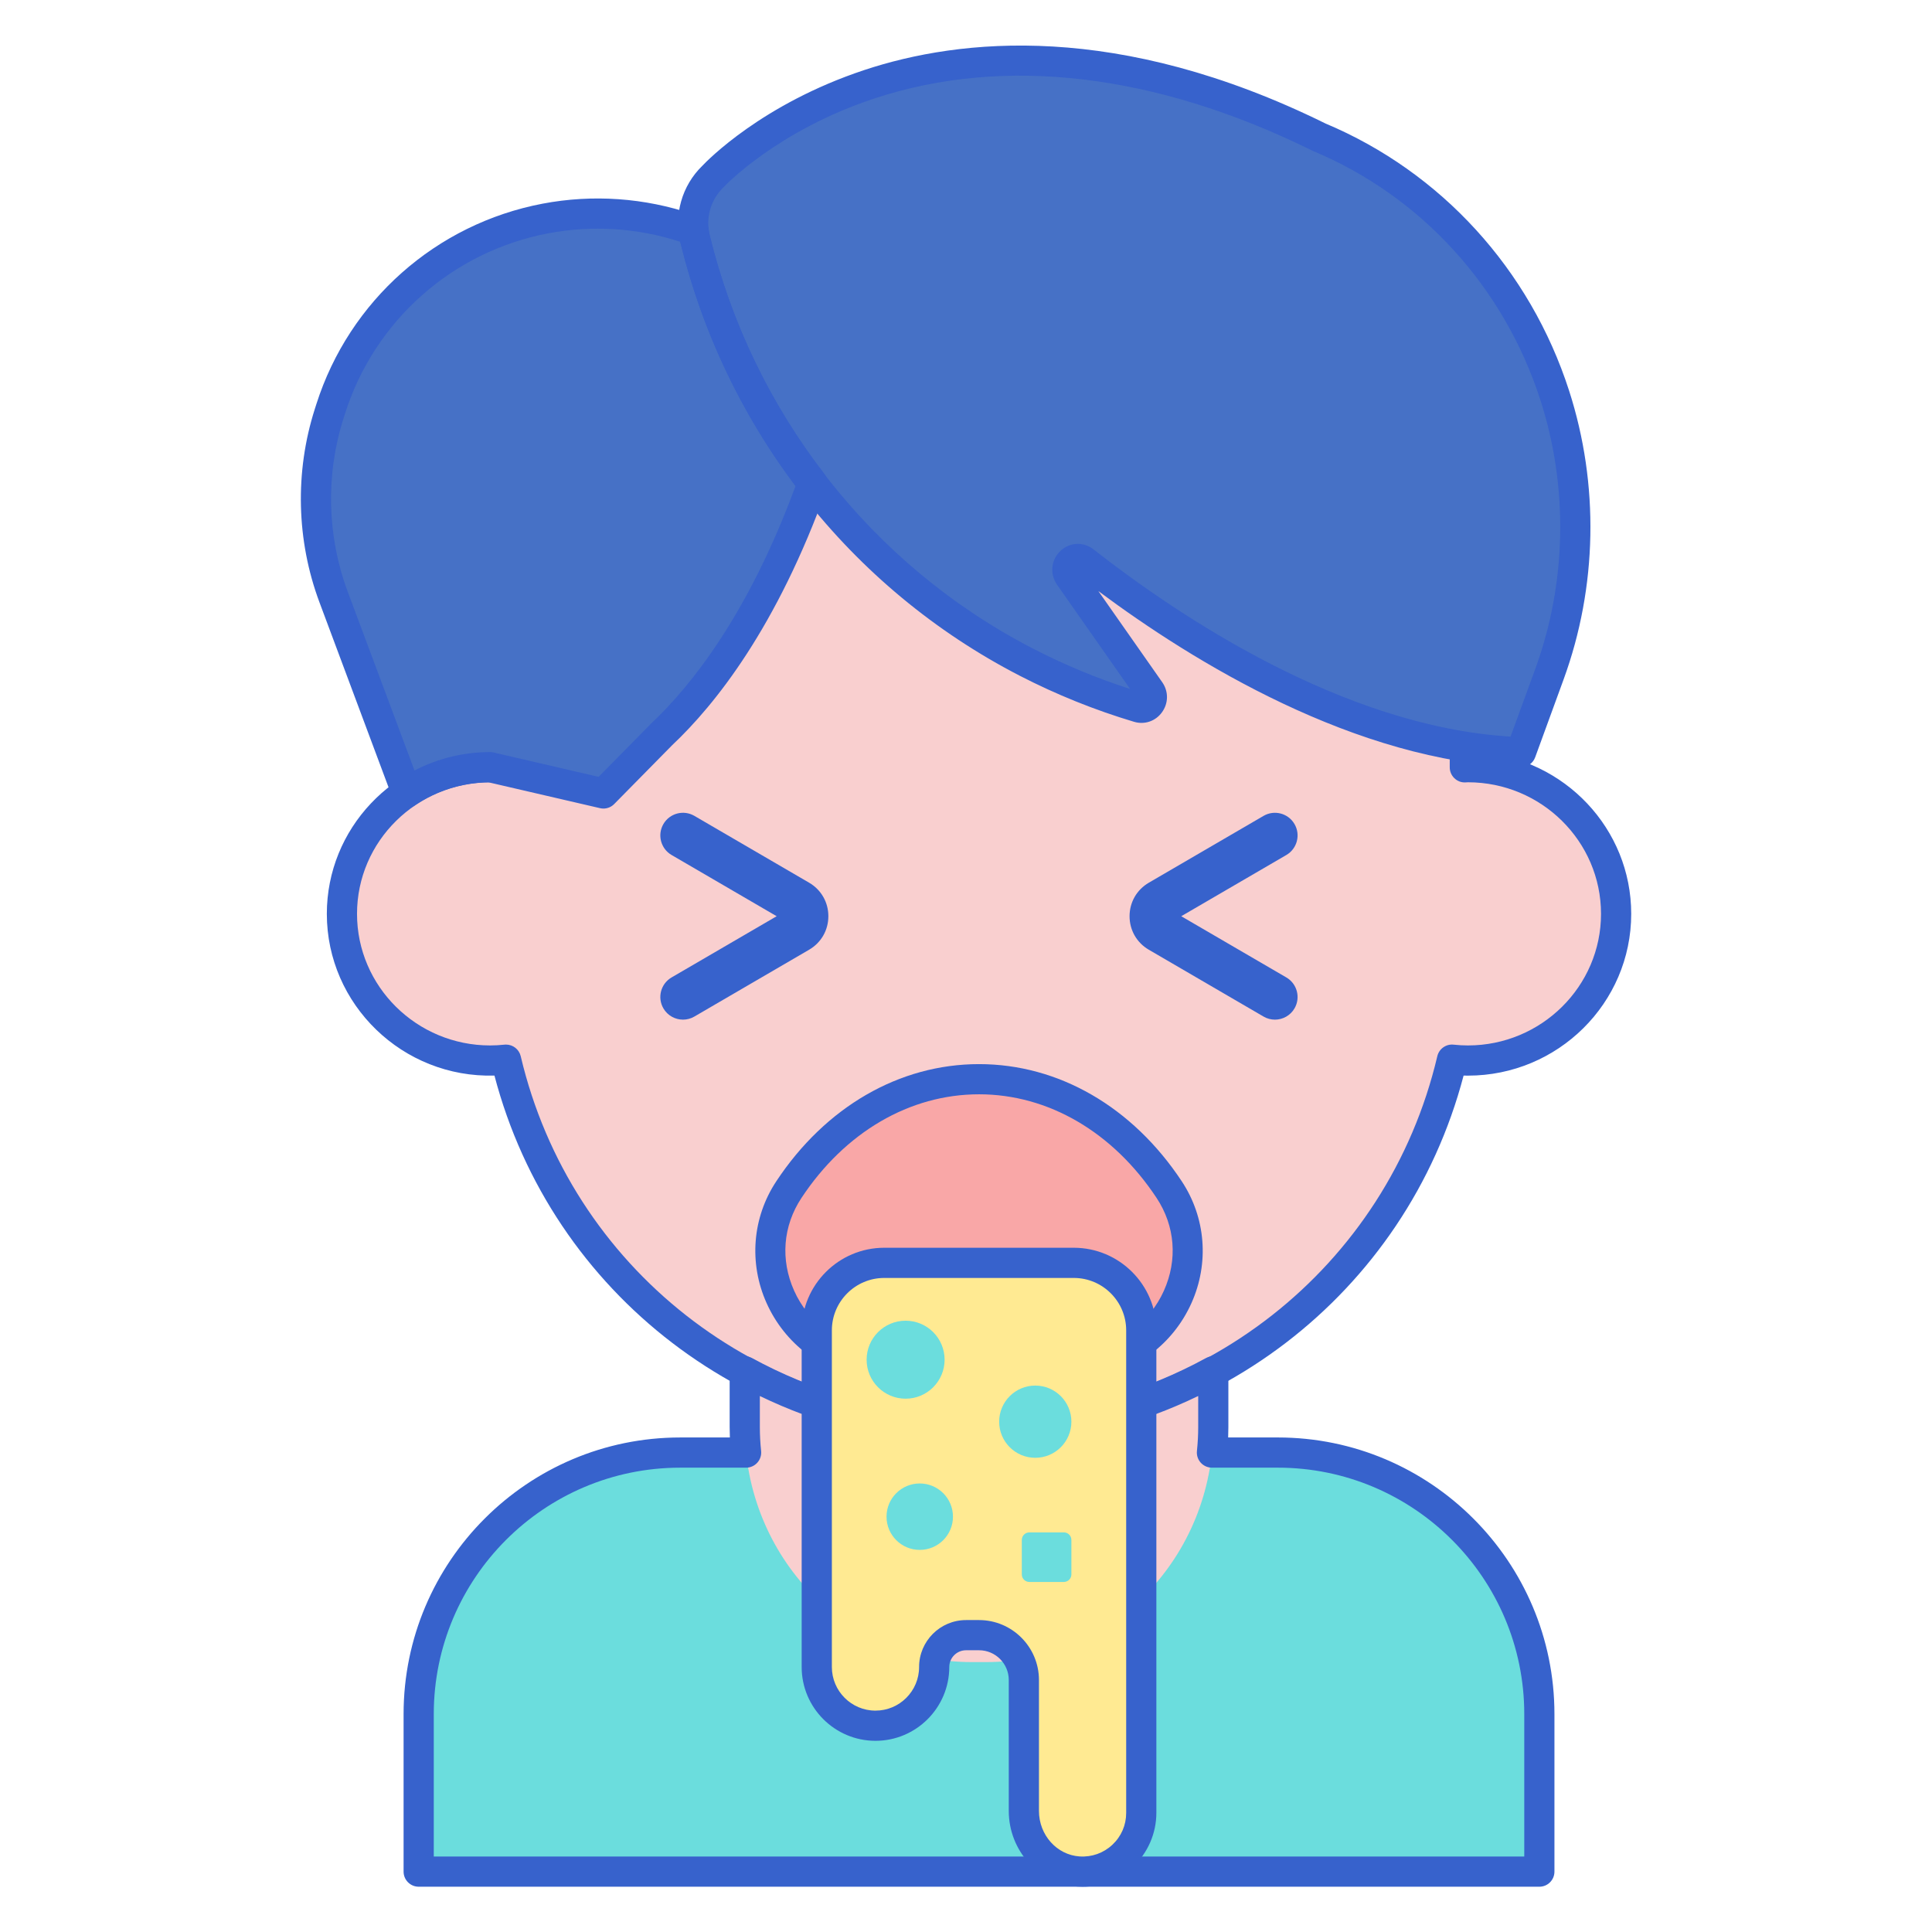 <svg id="Layer_1" enable-background="new 0 0 256 256" height="512" viewBox="0 0 256 256" width="512" xmlns="http://www.w3.org/2000/svg"><path d="m203.973 248h-148.496v-20.878c0-19.136 15.513-34.649 34.649-34.649h79.198c19.136 0 34.649 15.513 34.649 34.649z" fill="#6bdddd"/><path d="m194.505 101.656c-.137 0-.27.018-.407.02v-6.019c0-35.184-28.821-63.705-64.373-63.705-35.552 0-64.373 28.522-64.373 63.705v6.019c-.137-.003-.27-.02-.407-.02-10.846 0-19.639 8.702-19.639 19.436s8.793 19.436 19.639 19.436c.712 0 1.414-.042 2.107-.115 6.643 28.183 32.171 49.184 62.673 49.184 30.502 0 56.03-21.001 62.673-49.184.693.073 1.395.115 2.107.115 10.846 0 19.639-8.702 19.639-19.436s-8.793-19.436-19.639-19.436z" fill="#f9cfcf"/><path d="m129.725 191.596c-30.434 0-56.595-20.094-64.208-49.077-12.167.343-22.21-9.419-22.21-21.428 0-11.289 8.855-20.567 20.046-21.378v-4.056c0-36.23 29.774-65.706 66.373-65.706s66.373 29.476 66.373 65.706v4.056c11.19.811 20.046 10.089 20.046 21.378 0 11.82-9.707 21.436-21.639 21.436-.188 0-.379-.003-.571-.008-7.615 28.983-33.776 49.077-64.21 49.077zm-62.671-53.184c.918 0 1.73.63 1.945 1.541 6.612 28.052 31.583 47.643 60.726 47.643 29.144 0 54.114-19.591 60.727-47.643.23-.98 1.165-1.642 2.156-1.53.663.07 1.283.104 1.897.104 9.726 0 17.639-7.822 17.639-17.436 0-9.612-7.91-17.433-17.634-17.436-.18.012-.274.018-.369.02-.552.017-1.057-.194-1.442-.57-.384-.376-.601-.891-.601-1.429v-6.019c0-34.024-27.98-61.706-62.373-61.706s-62.373 27.682-62.373 61.707v6.019c0 .538-.217 1.053-.601 1.429s-.888.584-1.442.57c-.095-.002-.189-.008-.284-.015-.003 0-.007 0-.01 0-9.802 0-17.709 7.819-17.709 17.43 0 9.614 7.913 17.436 17.639 17.436.613 0 1.234-.034 1.896-.104.072-.007.143-.011.213-.011z" fill="#3762cc"/><path d="m141.964 161.425c-1.104 0-2-.896-2-2 0-1.587-.688-3.118-1.987-4.427-1.143-1.15-2.699-2.048-4.503-2.596-1.086-.33-2.314-.49-3.757-.49s-2.671.16-3.756.49c-1.805.548-3.362 1.445-4.504 2.595-1.3 1.309-1.988 2.84-1.988 4.427 0 1.104-.896 2-2 2s-2-.896-2-2c0-2.628 1.119-5.202 3.15-7.246 1.606-1.618 3.743-2.864 6.179-3.604 1.467-.446 3.076-.663 4.918-.663s3.451.217 4.919.663c2.435.74 4.571 1.986 6.179 3.604 2.031 2.045 3.149 4.618 3.149 7.246.001 1.106-.895 2.001-1.999 2.001z" fill="#3762cc"/><path d="m44.203 79.105c-2.913-7.8-3.12-16.353-.588-24.285l.218-.682c4.142-12.976 15.056-22.642 28.437-25.187 6.316-1.201 12.835-.742 18.921 1.332l.711.242c.041.369.103.739.193 1.107 2.922 11.944 8.286 22.952 15.574 32.411-6.325 17.623-14.064 27.669-19.964 33.232v.001l-7.743 7.86-15.015-3.481c-4.103 0-7.909 1.249-11.059 3.377z" fill="#4671c6"/><path d="m206.012 52.394c-5.051-15.671-16.587-28.124-31.336-34.263l.001-.008c-51.85-25.523-80.208 5.27-80.208 5.27-2.134 2.054-3.124 5.177-2.375 8.242 5.952 24.331 21.99 44.817 43.937 56.122l.031.016c4.738 2.441 9.685 4.433 14.779 5.954 1.267.378 2.288-1.089 1.521-2.184l-10.661-15.213c-.929-1.326.703-2.945 1.971-1.952 11.789 9.231 34.693 24.524 57.863 25.292l3.773-10.332c4.336-11.878 4.584-24.905.704-36.944z" fill="#4671c6"/><path d="m79.96 107.138c-.15 0-.302-.017-.452-.052l-14.787-3.428c-3.485.043-6.84 1.089-9.716 3.033-.509.343-1.146.435-1.729.248s-1.05-.631-1.264-1.205l-9.684-25.929c-3.056-8.183-3.275-17.271-.619-25.593l.217-.681c4.371-13.689 15.854-23.86 29.969-26.544 6.644-1.264 13.539-.778 19.939 1.404l.711.243c.734.25 1.257.903 1.342 1.674.033.297.083.583.148.849 2.835 11.588 7.954 22.242 15.216 31.667.416.54.528 1.255.298 1.896-6.593 18.372-14.773 28.636-20.474 34.011l-7.691 7.81c-.379.386-.894.597-1.424.597zm-15.015-7.482c.152 0 .304.018.452.052l13.924 3.229 6.958-7.063c5.331-5.029 12.881-14.502 19.137-31.487-7.25-9.651-12.384-20.505-15.264-32.278-.005-.022-.011-.045-.017-.068-5.629-1.842-11.668-2.231-17.492-1.124-12.672 2.41-22.982 11.542-26.905 23.831l-.217.681c-2.385 7.471-2.188 15.631.555 22.978l8.847 23.688c3.081-1.602 6.501-2.439 10.022-2.439z" fill="#3762cc"/><path d="m201.534 101.668c-.021 0-.044 0-.066-.001-21.864-.725-43.4-14.009-55.931-23.348l8.463 12.075c.852 1.217.84 2.78-.028 3.983-.854 1.185-2.309 1.682-3.703 1.265-5.2-1.552-10.288-3.602-15.123-6.092-22.51-11.596-38.899-32.526-44.994-57.441-.892-3.645.215-7.517 2.89-10.119.686-.729 7.957-8.218 21.458-12.702 12.737-4.23 33.671-6.443 61.062 7.04.017.008.033.017.05.026 15.354 6.448 27.124 19.351 32.306 35.426 4.001 12.414 3.741 25.995-.73 38.241l-3.772 10.333c-.292.791-1.044 1.314-1.882 1.314zm-58.715-29.604c.726 0 1.455.244 2.085.737 11.206 8.775 33.085 23.478 55.255 24.801l3.269-8.953c4.168-11.414 4.41-24.072.682-35.643-4.842-15.017-15.85-27.056-30.202-33.03-.095-.04-.185-.085-.271-.138-20.575-10.091-40.512-12.453-57.667-6.825-12.997 4.263-19.964 11.661-20.033 11.735-.026.028-.055.058-.082.083-1.681 1.618-2.377 4.042-1.818 6.326 5.819 23.79 21.459 43.771 42.91 54.82 4.124 2.125 8.414 3.905 12.798 5.314l-9.683-13.816c-.986-1.409-.798-3.288.447-4.469.662-.625 1.483-.942 2.31-.942z" fill="#3762cc"/><path d="m134.483 189.404c-.26.02-.519.042-.78.059-.404.025-.808.046-1.214.063-.917.041-1.837.07-2.764.07s-1.848-.029-2.765-.07c-.406-.017-.811-.039-1.215-.063-.26-.017-.518-.039-.777-.059-9.48-.687-18.392-3.389-26.285-7.704v7.397c0 17.197 13.451 31.139 30.043 31.139h1.997c16.592 0 30.043-13.942 30.043-31.139v-7.397c-7.893 4.315-16.804 7.017-26.283 7.704z" fill="#f9cfcf"/><path d="m203.973 250h-148.496c-1.104 0-2-.896-2-2v-20.878c0-20.208 16.44-36.649 36.649-36.649h6.586c-.019-.462-.029-.922-.029-1.375v-7.397c0-.706.373-1.36.98-1.72.608-.361 1.359-.373 1.979-.035 7.862 4.297 16.432 6.809 25.47 7.464l.764.058c.382.023.775.043 1.17.061 1.779.079 3.578.079 5.353 0 .397-.017.79-.038 1.184-.062l.742-.057c9.049-.656 17.618-3.167 25.482-7.465.619-.338 1.371-.326 1.979.035.607.36.979 1.014.979 1.72v7.397c0 .454-.01.913-.028 1.375h6.585c20.209 0 36.649 16.44 36.649 36.649v20.879c.002 1.104-.894 2-1.998 2zm-146.496-4h144.496v-18.878c0-18.003-14.646-32.649-32.649-32.649h-8.735c-.566 0-1.106-.24-1.485-.661s-.563-.982-.504-1.546c.111-1.073.168-2.14.168-3.169v-4.119c-7.545 3.648-15.649 5.805-24.14 6.42l-.793.061c-.426.026-.842.047-1.258.065-1.889.084-3.812.084-5.705 0-.415-.018-.831-.04-1.246-.064l-.811-.062c-8.483-.615-16.587-2.771-24.131-6.419v4.119c0 1.033.056 2.099.167 3.169.059.563-.125 1.125-.504 1.546-.379.42-.919.661-1.485.661h-8.736c-18.002 0-32.649 14.646-32.649 32.649v18.877z" fill="#3762cc"/><path d="m90.501 135.108c-1.033 0-2.038-.534-2.595-1.49-.834-1.432-.35-3.269 1.082-4.103l13.925-8.111-13.925-8.112c-1.432-.834-1.916-2.67-1.082-4.103.834-1.432 2.671-1.916 4.103-1.082l15.2 8.854c1.599.931 2.553 2.592 2.553 4.442 0 1.851-.954 3.511-2.553 4.442l-15.201 8.855c-.475.277-.994.408-1.507.408zm13.687-12.962h.01z" fill="#3762cc"/><path d="m168.933 135.108c-.513 0-1.032-.131-1.507-.408l-15.199-8.854c-1.599-.931-2.554-2.592-2.554-4.442s.955-3.511 2.554-4.442l15.199-8.854c1.431-.834 3.269-.35 4.102 1.082.834 1.432.35 3.269-1.082 4.103l-13.925 8.111 13.925 8.112c1.432.834 1.916 2.671 1.082 4.103-.557.955-1.562 1.489-2.595 1.489z" fill="#3762cc"/><path d="m104.527 157.633c-6.047 9.148-.294 21.473 10.559 23.042 4.593.664 9.516 1.025 14.638 1.025s10.045-.36 14.638-1.025c10.853-1.569 16.606-13.894 10.559-23.042-5.892-8.916-14.988-14.633-25.196-14.633s-19.304 5.717-25.198 14.633z" fill="#f9a7a7"/><path d="m129.725 183.7c-5.108 0-10.129-.352-14.924-1.045-5.854-.847-10.798-4.581-13.223-9.988-2.375-5.297-1.896-11.329 1.282-16.136 6.523-9.87 16.316-15.53 26.866-15.53s20.342 5.661 26.866 15.53c3.178 4.807 3.657 10.839 1.282 16.136-2.426 5.408-7.368 9.142-13.224 9.989-4.795.693-9.816 1.044-14.925 1.044zm0-38.7c-9.183 0-17.759 5.007-23.529 13.736-2.454 3.712-2.807 8.193-.969 12.293 1.861 4.151 5.654 7.017 10.146 7.666 9.212 1.333 19.493 1.333 28.704 0 4.491-.649 8.284-3.516 10.146-7.667 1.839-4.1 1.486-8.581-.968-12.293-5.772-8.728-14.348-13.735-23.53-13.735zm-25.198 12.633h.01z" fill="#3762cc"/><path d="m117.171 167.333c-4.941 0-8.946 4.005-8.946 8.946v40.387 4.221c0 4.296 3.483 7.779 7.779 7.779 4.296 0 7.779-3.483 7.779-7.779 0-2.331 1.89-4.221 4.221-4.221h1.721c3.282 0 5.942 2.66 5.942 5.942v17.346c0 4.143 3.127 7.761 7.261 8.029 4.531.293 8.297-3.295 8.297-7.762v-23.554-40.387c0-4.941-4.005-8.946-8.946-8.946h-25.108z" fill="#ffea92"/><path d="m143.455 250c-.218 0-.437-.007-.656-.021-5.121-.332-9.132-4.735-9.132-10.024v-17.346c0-2.173-1.769-3.942-3.942-3.942h-1.721c-1.225 0-2.221.997-2.221 2.221 0 5.392-4.387 9.779-9.779 9.779s-9.779-4.387-9.779-9.779v-44.608c0-6.036 4.91-10.946 10.946-10.946h25.108c6.035 0 10.945 4.91 10.945 10.946v63.941c0 2.693-1.127 5.294-3.092 7.136-1.832 1.718-4.183 2.643-6.677 2.643zm-15.451-35.333h1.721c4.38 0 7.942 3.563 7.942 7.942v17.346c0 3.187 2.367 5.837 5.391 6.033 1.609.106 3.162-.445 4.339-1.549 1.179-1.105 1.828-2.603 1.828-4.218v-63.941c0-3.83-3.115-6.946-6.945-6.946h-25.108c-3.83 0-6.946 3.116-6.946 6.946v44.608c0 3.187 2.592 5.779 5.779 5.779s5.779-2.592 5.779-5.779c-.001-3.43 2.79-6.221 6.22-6.221z" fill="#3762cc"/><g fill="#6bdddd"><circle cx="119.998" cy="180.167" r="5.167"/><circle cx="137.179" cy="188.381" r="4.785"/><circle cx="121.871" cy="200.968" r="4.402"/><path d="m140.964 209.618h-4.569c-.552 0-1-.448-1-1v-4.569c0-.552.448-1 1-1h4.569c.552 0 1 .448 1 1v4.569c0 .552-.447 1-1 1z"/></g></svg>